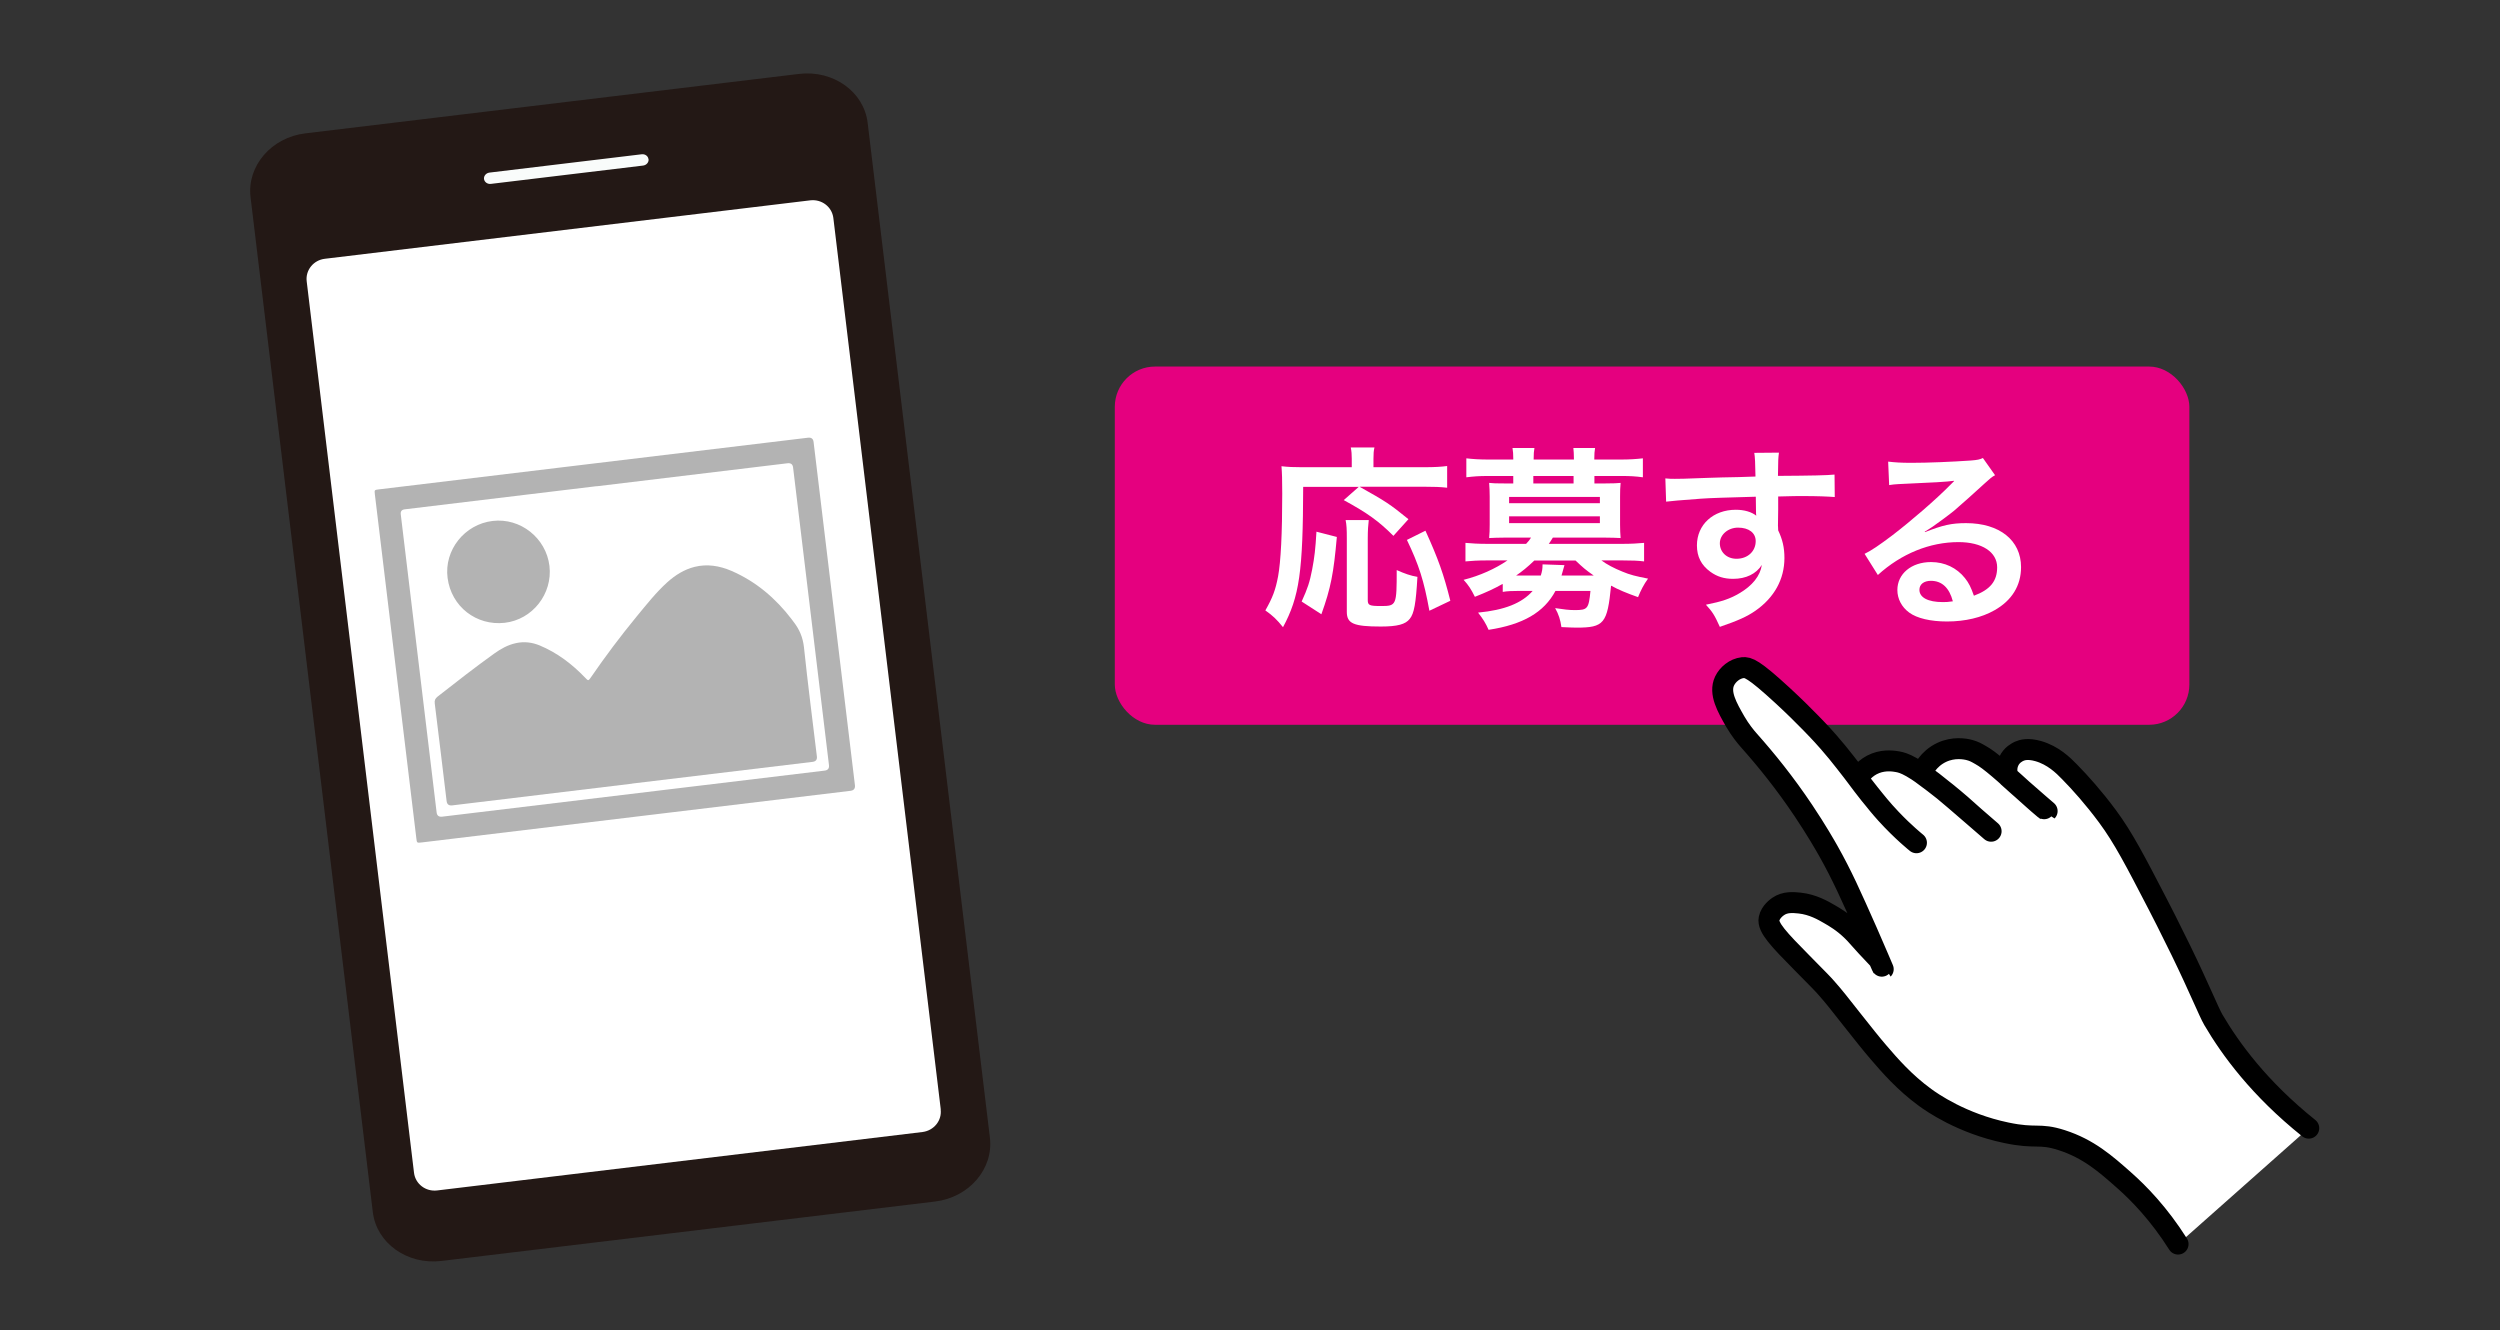 <?xml version="1.0" encoding="UTF-8"?>
<svg id="b" data-name="レイヤー 2" xmlns="http://www.w3.org/2000/svg" viewBox="0 0 228 121.33">
  <rect x="0" y="0" width="228" height="121.33" fill="#333333" stroke="none"/>
  <defs>
    <style>
      .d, .e {
        fill: #fff;
      }

      .f {
        fill: #f9fcfb;
      }

      .g {
        fill: none;
      }

      .h {
        fill: #b3b3b3;
      }

      .i {
        fill: #e5007f;
      }

      .e {
        stroke: #000;
        stroke-linecap: round;
        stroke-linejoin: round;
        stroke-width: 1.91px;
      }

      .j {
        fill: #231815;
      }
    </style>
  </defs>
  <g id="c" data-name="レイヤー 1">
    <g>
      <g>
        <path class="j" d="m90.28,103.76c.34,2.84-1.9,5.45-5.01,5.82l-45.02,5.42c-3.11.37-5.91-1.62-6.25-4.46L22.85,17.98c-.34-2.84,1.9-5.45,5.01-5.82l45.02-5.42c3.11-.37,5.91,1.62,6.25,4.46l11.15,92.56Z"/>
        <path class="d" d="m85.79,101.19c.12,1.01-.62,1.92-1.66,2.05l-44.27,5.33c-1.04.12-1.97-.59-2.1-1.6L27.97,25.65c-.12-1.01.62-1.93,1.66-2.05l44.27-5.33c1.04-.12,1.97.59,2.1,1.6l9.8,81.33Z"/>
        <path class="f" d="m59.15,14.52c.03.28-.19.54-.5.58l-13.88,1.67c-.31.04-.59-.16-.63-.45h0c-.03-.28.19-.54.5-.58l13.88-1.67c.31-.04.59.16.62.45h0Z"/>
      </g>
      <rect class="g" width="228" height="121.33"/>
      <g>
        <path class="h" d="m54.15,42.27c6.51-.78,13.02-1.57,19.53-2.35q.47-.06.52.4c1.26,10.43,2.51,20.86,3.77,31.29q.05.45-.39.51c-13.04,1.57-26.08,3.14-39.12,4.71-.44.05-.44.05-.49-.38-1.26-10.45-2.52-20.9-3.78-31.35-.05-.42-.05-.42.37-.47,6.53-.79,13.06-1.57,19.59-2.36Zm.26,2.07c-5.83.7-11.67,1.41-17.5,2.11q-.41.05-.36.46c1.09,9.06,2.18,18.12,3.27,27.18q.05.44.5.39c11.63-1.4,23.26-2.8,34.88-4.2q.46-.05.4-.52c-1.09-9.04-2.18-18.08-3.27-27.12q-.05-.45-.52-.39c-5.8.7-11.61,1.4-17.41,2.1Z"/>
        <path class="h" d="m57.65,71.47c-5.47.66-10.93,1.32-16.4,1.98q-.47.06-.52-.4c-.36-2.96-.71-5.93-1.08-8.89-.04-.29.04-.46.27-.64,1.7-1.33,3.4-2.66,5.16-3.92.6-.43,1.24-.79,1.99-.95.74-.16,1.45-.07,2.14.21,1.61.67,2.96,1.7,4.16,2.95.28.29.28.3.51-.02,1.31-1.91,2.7-3.76,4.17-5.55.9-1.09,1.77-2.2,2.82-3.15.72-.64,1.52-1.15,2.47-1.39,1.16-.29,2.28-.1,3.36.36,2.24.97,4.04,2.5,5.51,4.43.06.08.11.16.17.23.53.68.84,1.41.94,2.3.35,3.33.78,6.65,1.18,9.97q.05.43-.38.49c-5.49.66-10.97,1.32-16.46,1.98Z"/>
        <path class="h" d="m50.11,51.61c.3,2.54-1.54,4.9-4.08,5.19-2.58.29-4.87-1.47-5.21-4.09-.33-2.55,1.56-4.9,4.11-5.2,2.53-.3,4.87,1.55,5.18,4.1Z"/>
      </g>
      <rect class="i" x="101.67" y="33.43" width="98" height="32.67" rx="3.67" ry="3.67"/>
      <g>
        <path class="d" d="m118.85,44.39c-.02,7.76-.34,10.02-1.84,12.81-.57-.71-.93-1.05-1.61-1.53.66-1.16.93-1.87,1.16-3.1.25-1.34.38-3.94.38-7.55,0-1.28-.02-1.89-.07-2.5.59.07,1.09.09,1.86.09h4.55v-.78c0-.39-.02-.68-.09-1.02h2.16c-.07.29-.09.55-.09,1.03v.77h4.62c.98,0,1.59-.04,2.1-.11v1.98c-.62-.07-1.18-.09-2.09-.09h-5.9c2.39,1.34,2.75,1.57,4.46,2.96l-1.37,1.52c-1.34-1.34-2.35-2.07-4.53-3.26l1.37-1.21h-5.07Zm-.14,10.47c.55-1.21.73-1.75.96-2.93.21-1.11.3-1.85.39-3.44l1.86.48c-.29,3.3-.55,4.66-1.41,7.05l-1.8-1.16Zm6.12-7.42c-.05.41-.09.93-.09,1.68v5.6c0,.48.14.55,1.21.55,1.41,0,1.43-.07,1.43-3.28.71.32,1.28.52,1.89.62-.14,2.44-.3,3.34-.7,3.83-.39.5-1.12.7-2.64.7-2.48,0-3.1-.27-3.1-1.34v-6.71c0-.8-.02-1.23-.11-1.66h2.1Zm5.53,8.26c-.5-2.75-.95-4.17-2.05-6.46l1.69-.84c1.18,2.6,1.66,3.96,2.27,6.39l-1.91.91Z"/>
        <path class="d" d="m137.01,53.27c-.77.43-1.37.71-2.5,1.16-.34-.68-.57-1.05-1.03-1.55,1.48-.37,2.91-1.02,4-1.77h-1.87c-.86,0-1.41.04-1.96.09v-1.69c.57.05,1.14.09,2.02.09h3.51c.2-.2.34-.39.45-.57h-2.41c-.59,0-1,.02-1.41.04.04-.41.05-.77.05-1.23v-2.55c0-.46-.02-.84-.05-1.25.3.04.68.05,1.41.05h.79v-.68h-2.32c-.82,0-1.3.04-1.96.12v-1.73c.59.07,1.23.11,2,.11h2.28v-.09c0-.43-.02-.64-.07-.96h2c-.05.3-.07.52-.07.96v.09h3.67v-.09c0-.43-.02-.64-.05-.96h1.98c-.05.3-.07.54-.07.96v.09h2.41c.78,0,1.41-.04,2.02-.11v1.73c-.66-.09-1.14-.12-1.96-.12h-2.46v.68h.98c.73,0,1.11-.02,1.41-.05-.04.39-.05.75-.05,1.25v2.55c0,.5.02.86.05,1.23-.41-.02-.84-.04-1.43-.04h-4.75c-.2.32-.25.41-.37.57h6.67c.87,0,1.43-.04,2.02-.09v1.69c-.57-.07-1.09-.09-1.96-.09h-1.93c.48.36,1.14.71,1.91,1.02.68.29,1.25.43,2.34.64-.39.54-.66,1.07-.91,1.69-1.02-.36-1.8-.68-2.46-1.05-.34,3.46-.64,3.83-3.16,3.83-.34,0-.68-.02-1.37-.05-.09-.66-.25-1.16-.57-1.73.79.12,1.27.18,1.78.18,1.18,0,1.28-.11,1.44-1.75h-3.19c-1.05,1.96-2.96,3.07-6.1,3.55-.27-.61-.5-.98-.96-1.57,2.41-.23,4-.86,4.98-1.98h-1.18c-.71,0-1.14.02-1.55.09v-.71Zm.62-7.38h8.28v-.57h-8.28v.57Zm0,1.82h8.28v-.62h-8.28v.62Zm2.3,3.41c-.61.59-1.12,1-1.66,1.37h2.25c.12-.39.16-.59.16-1.02l2,.07c-.02.07-.12.39-.27.95h2.94c-.77-.54-.95-.7-1.66-1.37h-3.76Zm3.58-7.71h-3.67v.68h3.67v-.68Z"/>
        <path class="d" d="m162.15,47.94c0,.07.02.21.02.43.39.82.57,1.55.57,2.52,0,1.94-.93,3.62-2.66,4.82-.75.52-1.57.89-3.23,1.46-.5-1.11-.68-1.37-1.27-2.02,1.46-.29,2.19-.54,3.03-1.03,1.21-.7,1.93-1.61,2.07-2.6-.52.82-1.44,1.27-2.62,1.27-.82,0-1.46-.2-2.07-.64-.84-.61-1.23-1.39-1.23-2.41,0-1.89,1.48-3.25,3.55-3.25.77,0,1.44.2,1.86.54q-.02-.09-.02-.21s-.02-1.04-.02-1.52c-2.55.07-4.23.12-5.01.18q-2.69.2-3.17.27l-.07-2.12c.39.04.55.04.87.04.45,0,.73,0,3.03-.09,1.16-.04,1.34-.04,2.8-.07q.59-.02,1.52-.05-.02-1.7-.11-2.16l2.25-.02c-.07.55-.07.59-.09,2.12,3.1-.02,4.5-.05,5.16-.12l.02,2.05c-.66-.05-1.52-.09-3-.09-.43,0-.75,0-2.16.04v1.16l-.02,1.53Zm-3.64.18c-.91,0-1.66.64-1.66,1.43s.62,1.41,1.52,1.41c1.02,0,1.75-.68,1.75-1.61,0-.75-.62-1.23-1.61-1.23Z"/>
        <path class="d" d="m175.56,48.53c1.62-.64,2.41-.82,3.75-.82,3.05,0,5.01,1.57,5.01,4.01,0,1.69-.84,3.05-2.43,3.94-1.16.66-2.67,1.02-4.32,1.02-1.5,0-2.75-.29-3.46-.82-.68-.5-1.07-1.25-1.07-2.05,0-1.48,1.28-2.55,3.07-2.55,1.25,0,2.34.52,3.09,1.46.36.45.55.84.82,1.61,1.48-.55,2.12-1.32,2.12-2.59,0-1.39-1.37-2.3-3.53-2.3-2.6,0-5.21,1.05-7.35,3l-1.21-1.93c.62-.3,1.34-.79,2.52-1.68,1.66-1.27,3.98-3.26,5.33-4.64l.32-.32-.02-.02c-.68.09-1.82.16-5.05.3-.39.02-.52.04-.86.09l-.09-2.14c.61.07,1.12.11,2.11.11,1.52,0,3.69-.09,5.42-.21.62-.05.82-.09,1.11-.23l1.11,1.57c-.3.16-.43.27-.93.73-.89.82-2.19,1.98-2.8,2.5-.32.27-1.61,1.23-1.96,1.46q-.45.3-.73.46l.04.04Zm.54,4.44c-.64,0-1.05.32-1.05.82,0,.71.8,1.12,2.12,1.12.34,0,.43,0,.93-.07-.32-1.23-1-1.87-2-1.87Z"/>
      </g>
      <path class="e" d="m198.64,113.46c-1.74-2.76-3.6-4.66-4.94-5.84-1.66-1.47-3.22-2.85-5.68-3.64-2.09-.67-2.29-.09-5.04-.67-4.08-.85-6.82-2.79-7.41-3.22-1.89-1.38-3.23-2.93-4.25-4.12-.64-.74-1.39-1.69-2.46-3.04-1.17-1.48-1.52-1.95-2.3-2.83-.36-.41-.54-.59-2.19-2.26-2.13-2.16-3.19-3.26-3.03-4.05.13-.64.73-1.05.83-1.12.64-.44,1.36-.37,1.96-.31,1.21.13,2.14.68,2.73,1.02.4.23,1.23.7,2.09,1.55.35.34.44.49,1.28,1.4.47.51.87.93,1.13,1.2.18.41.38.87.39.86,0,0-.74-1.75-1.47-3.41-1.49-3.36-2.28-5.14-3.54-7.38-.25-.44-1.06-1.87-2.26-3.66-1.7-2.54-3.42-4.66-4.96-6.39-.33-.37-.81-.96-1.27-1.75-.73-1.28-1.49-2.59-.97-3.69.28-.59.92-1.14,1.66-1.22.47-.05.97.09,3.63,2.54,1.05.97,1.87,1.78,2.59,2.52.87.89,1.39,1.48,1.6,1.72.6.68,1.01,1.2,1.5,1.82,1.1,1.39,1.24,1.65,2.21,2.87.58.73.98,1.23,1.54,1.85,1.49,1.64,2.77,2.65,2.77,2.65,0,0-1.06-.84-2.33-2.18-.82-.86-1.4-1.6-1.94-2.26-.46-.58-.83-1.07-1.09-1.42.17-.28.67-1.02,1.63-1.39.89-.34,1.72-.19,2.01-.14.56.1,1.42.35,4.2,2.62.53.43,1.29,1.09,2.83,2.42.76.66,1.5,1.3,1.5,1.3,0,0-.3-.26-1.5-1.3-.8-.73-1.66-1.48-2.6-2.24-.76-.61-1.51-1.18-2.24-1.71.1-.25.58-1.35,1.83-1.94,1.08-.51,2.13-.33,2.56-.21.37.1.61.23.99.45,0,0,.16.09.33.2.94.6,2.85,2.38,3.55,3.01.42.38.81.73.95.85.2.18.32.28.42.37.38.33.81.69.82.68,0,0-1.09-.93-2.61-2.27-.4-.36-.73-.65-.95-.85-.05-.13-.25-.74.05-1.4.27-.61.79-.85.95-.93.29-.13.81-.28,1.74-.02,1.36.39,2.27,1.28,2.88,1.91.95.97,2.16,2.31,3.45,4.05,1.44,1.95,2.51,4.02,4.61,8.07.25.48,1.05,2.04,2.09,4.17,1.64,3.37,2.54,5.61,2.95,6.31,1.56,2.66,4.18,6.26,8.7,9.88"/>
    </g>
  </g>
</svg>